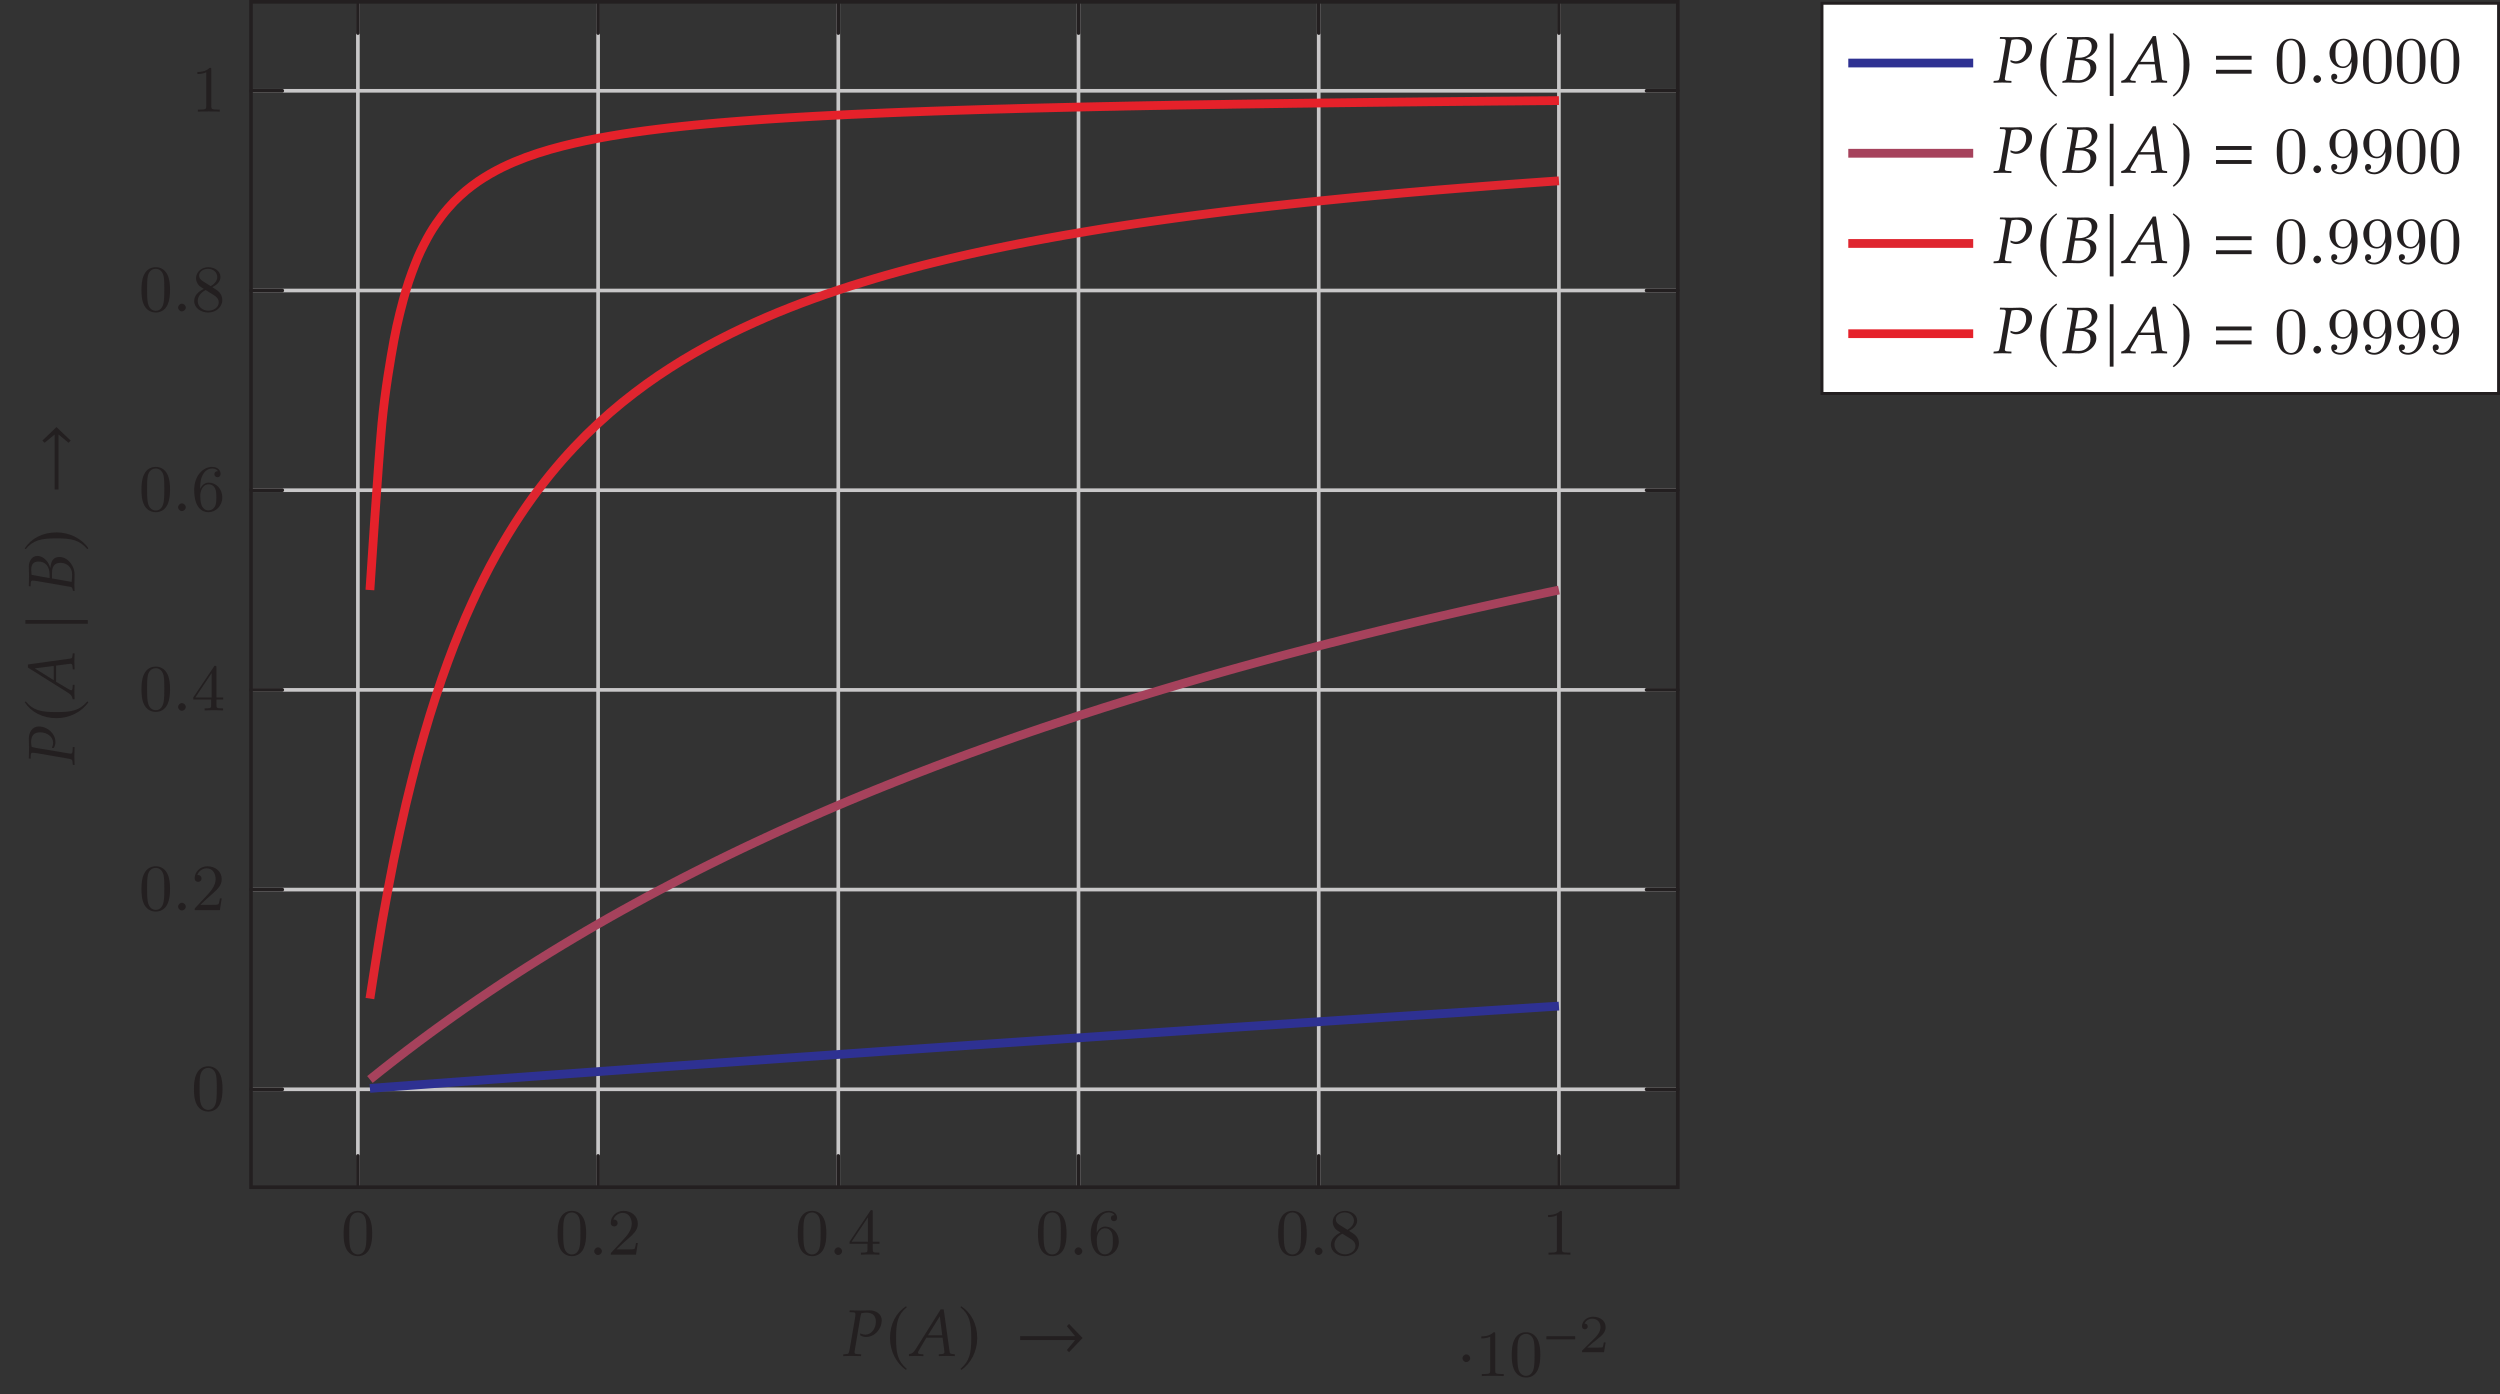 <?xml version="1.0" encoding="UTF-8"?>
<svg xmlns="http://www.w3.org/2000/svg" xmlns:xlink="http://www.w3.org/1999/xlink" width="340.396" height="189.826" viewBox="0 0 340.396 189.826">
<rect x="0" y="0" width="340.396" height="189.826" fill="#333333" stroke="none"/>
<defs>
<g>
<g id="glyph-0-0">
<path d="M 4.25 -2.875 C 4.25 -3.469 4.219 -4.25 3.906 -4.922 C 3.5 -5.766 2.828 -5.969 2.312 -5.969 C 1.766 -5.969 1.078 -5.766 0.688 -4.891 C 0.406 -4.281 0.359 -3.547 0.359 -2.875 C 0.359 -2.281 0.375 -1.422 0.766 -0.703 C 1.188 0.047 1.891 0.203 2.297 0.203 C 2.875 0.203 3.547 -0.047 3.922 -0.875 C 4.188 -1.484 4.25 -2.156 4.25 -2.875 Z M 3.469 -2.984 C 3.469 -2.422 3.469 -1.672 3.375 -1.141 C 3.188 -0.109 2.531 -0.031 2.312 -0.031 C 2.031 -0.031 1.391 -0.156 1.219 -1.172 C 1.125 -1.688 1.125 -2.469 1.125 -2.984 C 1.125 -3.594 1.125 -4.297 1.234 -4.797 C 1.422 -5.594 1.984 -5.75 2.297 -5.75 C 2.641 -5.75 3.203 -5.562 3.375 -4.734 C 3.469 -4.25 3.469 -3.547 3.469 -2.984 Z M 3.469 -2.984 "/>
</g>
<g id="glyph-0-1">
<path d="M 4.141 -1.594 L 3.891 -1.594 C 3.875 -1.469 3.797 -0.938 3.688 -0.797 C 3.625 -0.719 3.016 -0.719 2.828 -0.719 L 1.234 -0.719 L 2.125 -1.562 C 3.594 -2.828 4.141 -3.312 4.141 -4.219 C 4.141 -5.25 3.297 -5.969 2.188 -5.969 C 1.156 -5.969 0.453 -5.156 0.453 -4.344 C 0.453 -3.891 0.844 -3.844 0.922 -3.844 C 1.125 -3.844 1.391 -3.984 1.391 -4.312 C 1.391 -4.578 1.203 -4.781 0.922 -4.781 C 0.875 -4.781 0.859 -4.781 0.812 -4.766 C 1.031 -5.406 1.609 -5.688 2.094 -5.688 C 3 -5.688 3.312 -4.844 3.312 -4.219 C 3.312 -3.312 2.625 -2.562 2.203 -2.094 L 0.562 -0.328 C 0.453 -0.219 0.453 -0.203 0.453 0 L 3.891 0 Z M 4.141 -1.594 "/>
</g>
<g id="glyph-0-2">
<path d="M 4.344 -1.484 L 4.344 -1.766 L 3.422 -1.766 L 3.422 -5.828 C 3.422 -6.016 3.422 -6.078 3.25 -6.078 C 3.141 -6.078 3.141 -6.062 3.062 -5.938 L 0.266 -1.766 L 0.266 -1.484 L 2.703 -1.484 L 2.703 -0.703 C 2.703 -0.375 2.688 -0.281 2.016 -0.281 L 1.812 -0.281 L 1.812 0 C 2.375 -0.031 3 -0.031 3.062 -0.031 C 3.109 -0.031 3.766 -0.031 4.328 0 L 4.328 -0.281 L 4.125 -0.281 C 3.453 -0.281 3.422 -0.375 3.422 -0.703 L 3.422 -1.484 Z M 2.766 -1.766 L 0.547 -1.766 L 2.766 -5.078 Z M 2.766 -1.766 "/>
</g>
<g id="glyph-0-3">
<path d="M 4.219 -1.828 C 4.219 -2.953 3.391 -3.828 2.375 -3.828 C 1.844 -3.828 1.453 -3.5 1.203 -2.969 C 1.203 -3.891 1.297 -4.391 1.547 -4.859 C 1.719 -5.234 2.156 -5.75 2.828 -5.75 C 3 -5.75 3.422 -5.719 3.625 -5.391 C 3.297 -5.391 3.141 -5.219 3.141 -4.984 C 3.141 -4.75 3.312 -4.562 3.562 -4.562 C 3.812 -4.562 3.984 -4.734 3.984 -5 C 3.984 -5.5 3.625 -5.969 2.812 -5.969 C 1.656 -5.969 0.391 -4.828 0.391 -2.828 C 0.391 -0.406 1.484 0.203 2.328 0.203 C 3.312 0.203 4.219 -0.641 4.219 -1.828 Z M 3.406 -1.828 C 3.406 -1.406 3.406 -0.953 3.234 -0.625 C 2.953 -0.109 2.562 -0.047 2.312 -0.047 C 1.797 -0.047 1.5 -0.469 1.406 -0.734 C 1.234 -1.141 1.219 -1.891 1.219 -2.031 C 1.219 -2.625 1.5 -3.594 2.359 -3.594 C 2.5 -3.594 2.938 -3.594 3.234 -3.047 C 3.406 -2.703 3.406 -2.266 3.406 -1.828 Z M 3.406 -1.828 "/>
</g>
<g id="glyph-0-4">
<path d="M 4.219 -1.5 C 4.219 -2.375 3.547 -2.812 3.328 -2.953 C 3.234 -3.016 2.969 -3.188 2.859 -3.25 C 3.312 -3.469 3.969 -3.906 3.969 -4.641 C 3.969 -5.484 3.125 -5.969 2.312 -5.969 C 1.375 -5.969 0.641 -5.297 0.641 -4.469 C 0.641 -4.141 0.766 -3.812 0.984 -3.547 C 1.125 -3.375 1.188 -3.344 1.703 -3.016 C 0.922 -2.641 0.391 -2.094 0.391 -1.359 C 0.391 -0.406 1.328 0.203 2.297 0.203 C 3.344 0.203 4.219 -0.531 4.219 -1.5 Z M 3.531 -4.641 C 3.531 -4.016 3 -3.594 2.641 -3.391 L 1.547 -4.078 C 1.281 -4.25 1.062 -4.484 1.062 -4.812 C 1.062 -5.406 1.688 -5.75 2.281 -5.75 C 2.984 -5.75 3.531 -5.266 3.531 -4.641 Z M 3.734 -1.188 C 3.734 -0.484 3.016 -0.047 2.312 -0.047 C 1.531 -0.047 0.875 -0.609 0.875 -1.359 C 0.875 -2 1.312 -2.531 1.953 -2.859 L 3.078 -2.156 C 3.281 -2.031 3.734 -1.734 3.734 -1.188 Z M 3.734 -1.188 "/>
</g>
<g id="glyph-0-5">
<path d="M 3.875 0 L 3.875 -0.281 L 3.594 -0.281 C 2.75 -0.281 2.719 -0.391 2.719 -0.719 L 2.719 -5.734 C 2.719 -5.953 2.719 -5.969 2.5 -5.969 C 1.938 -5.406 1.109 -5.406 0.828 -5.406 L 0.828 -5.125 C 1 -5.125 1.547 -5.125 2.031 -5.359 L 2.031 -0.719 C 2.031 -0.391 2.016 -0.281 1.172 -0.281 L 0.891 -0.281 L 0.891 0 C 1.203 -0.031 2.016 -0.031 2.375 -0.031 C 2.75 -0.031 3.547 -0.031 3.875 0 Z M 3.875 0 "/>
</g>
<g id="glyph-0-6">
<path d="M 4.219 -2.953 C 4.219 -5.375 3.141 -5.969 2.328 -5.969 C 1.297 -5.969 0.391 -5.141 0.391 -3.969 C 0.391 -2.828 1.203 -1.969 2.219 -1.969 C 2.875 -1.969 3.234 -2.438 3.406 -2.828 L 3.406 -2.625 C 3.406 -0.438 2.406 -0.047 1.891 -0.047 C 1.688 -0.047 1.234 -0.094 1 -0.391 L 1.031 -0.391 C 1.109 -0.375 1.453 -0.438 1.453 -0.797 C 1.453 -1.031 1.297 -1.203 1.047 -1.203 C 0.797 -1.203 0.625 -1.047 0.625 -0.781 C 0.625 -0.188 1.094 0.203 1.906 0.203 C 3.062 0.203 4.219 -0.984 4.219 -2.953 Z M 3.375 -3.781 C 3.375 -3.125 3.078 -2.188 2.25 -2.188 C 2.094 -2.188 1.656 -2.188 1.375 -2.75 C 1.203 -3.078 1.203 -3.531 1.203 -3.953 C 1.203 -4.391 1.203 -4.828 1.391 -5.172 C 1.656 -5.625 2.016 -5.75 2.328 -5.75 C 2.938 -5.75 3.188 -5.125 3.219 -5.047 C 3.344 -4.703 3.375 -4.156 3.375 -3.781 Z M 3.375 -3.781 "/>
</g>
<g id="glyph-1-0">
<path d="M 1.641 -0.469 C 1.641 -0.75 1.391 -1 1.109 -1 C 0.844 -1 0.594 -0.75 0.594 -0.469 C 0.594 -0.203 0.844 0.047 1.109 0.047 C 1.391 0.047 1.641 -0.203 1.641 -0.469 Z M 1.641 -0.469 "/>
</g>
<g id="glyph-1-1">
<path d="M 5.328 -4.859 C 5.328 -5.766 4.469 -6.203 3.688 -6.203 C 3.281 -6.203 2.875 -6.172 2.453 -6.172 C 1.953 -6.172 1.469 -6.188 0.969 -6.203 L 0.938 -5.953 L 1.438 -5.938 C 1.656 -5.922 1.75 -5.859 1.75 -5.688 C 1.75 -5.562 1.719 -5.297 1.672 -5.016 L 1 -1.125 C 0.859 -0.312 0.844 -0.281 0.484 -0.25 L 0.109 -0.219 L 0.078 0.031 C 0.469 0.016 0.875 0 1.266 0 C 1.688 0 2.094 0.016 2.516 0.031 L 2.531 -0.219 L 1.953 -0.25 C 1.719 -0.266 1.625 -0.328 1.625 -0.516 C 1.625 -0.594 1.641 -0.656 1.672 -0.828 L 2.406 -5.203 C 2.406 -5.203 2.438 -5.391 2.484 -5.562 C 2.5 -5.609 2.516 -5.688 2.547 -5.812 C 2.875 -5.859 3.016 -5.891 3.188 -5.891 C 4.094 -5.891 4.531 -5.484 4.531 -4.656 C 4.531 -3.688 3.891 -2.891 3.109 -2.891 C 2.906 -2.891 2.719 -2.938 2.391 -3.062 L 2.406 -2.797 C 2.75 -2.625 2.922 -2.578 3.188 -2.578 C 4.344 -2.578 5.328 -3.625 5.328 -4.859 Z M 5.328 -4.859 "/>
</g>
<g id="glyph-1-2">
<path d="M 6.078 0.031 L 6.078 -0.219 L 5.844 -0.25 C 5.422 -0.297 5.391 -0.312 5.344 -0.719 L 4.562 -6.328 L 4.141 -6.328 L 0.797 -1 C 0.484 -0.5 0.312 -0.359 0.016 -0.281 L -0.172 -0.234 L -0.172 0.031 C 0.156 0.016 0.5 0 0.828 0 C 1.156 0 1.484 0.016 1.797 0.031 L 1.797 -0.219 L 1.328 -0.25 C 1.172 -0.266 1.047 -0.344 1.047 -0.422 C 1.047 -0.5 1.109 -0.609 1.281 -0.922 L 2.203 -2.484 L 4.406 -2.484 L 4.641 -0.688 C 4.656 -0.609 4.656 -0.531 4.656 -0.5 C 4.656 -0.344 4.531 -0.266 4.281 -0.25 L 3.891 -0.219 L 3.891 0.031 C 4.25 0.016 4.609 0 4.984 0 C 5.344 0 5.719 0.016 6.078 0.031 Z M 4.359 -2.812 L 2.422 -2.812 L 4.031 -5.391 Z M 4.359 -2.812 "/>
</g>
<g id="glyph-1-3">
<path d="M 4.875 -2.031 C 4.875 -2.422 4.75 -2.719 4.5 -2.922 C 4.266 -3.109 4 -3.188 3.375 -3.281 C 3.891 -3.453 4.109 -3.562 4.391 -3.812 C 4.797 -4.172 5.016 -4.578 5.016 -5.047 C 5.016 -5.781 4.281 -6.203 3.594 -6.203 C 3.141 -6.203 2.703 -6.172 2.25 -6.172 C 1.797 -6.172 1.344 -6.188 0.891 -6.203 L 0.875 -5.953 L 1.344 -5.938 C 1.562 -5.922 1.656 -5.859 1.656 -5.688 C 1.656 -5.562 1.625 -5.281 1.578 -5.016 L 0.797 -0.5 C 0.766 -0.328 0.656 -0.266 0.281 -0.203 L 0.234 0.031 C 0.5 0.016 0.781 0 1.047 0 C 1.531 0 2.016 0.031 2.5 0.031 C 2.922 0.031 3.344 -0.078 3.766 -0.328 C 4.469 -0.75 4.875 -1.359 4.875 -2.031 Z M 4.078 -1.891 C 4.078 -0.969 3.422 -0.312 2.531 -0.312 C 2.344 -0.312 2.094 -0.312 1.797 -0.344 C 1.734 -0.344 1.625 -0.359 1.484 -0.375 L 1.953 -3.047 L 2.703 -3.047 C 3.625 -3.047 4.078 -2.672 4.078 -1.891 Z M 4.25 -4.875 C 4.25 -3.938 3.578 -3.375 2.469 -3.375 L 2 -3.375 L 2.438 -5.828 C 2.688 -5.828 2.922 -5.875 3.156 -5.875 C 3.891 -5.875 4.25 -5.547 4.25 -4.875 Z M 4.25 -4.875 "/>
</g>
<g id="glyph-2-0">
<path d="M 1.641 -2.438 C 1.641 -2.703 1.391 -2.953 1.109 -2.953 C 0.844 -2.953 0.594 -2.703 0.594 -2.438 C 0.594 -2.156 0.828 -1.906 1.109 -1.906 C 1.406 -1.906 1.641 -2.156 1.641 -2.438 Z M 1.641 -2.438 "/>
</g>
<g id="glyph-2-1">
<path d="M 2.719 -6.766 C 1.359 -5.891 0.531 -4.344 0.531 -2.422 C 0.531 -0.656 1.391 1.016 2.703 1.906 L 2.812 1.766 C 1.562 0.688 1.359 -0.375 1.359 -2.453 C 1.359 -4.547 1.594 -5.625 2.812 -6.625 Z M 2.719 -6.766 "/>
</g>
<g id="glyph-2-2">
<path d="M 0.375 -6.766 L 0.281 -6.625 C 1.5 -5.625 1.75 -4.547 1.75 -2.453 C 1.75 -0.375 1.531 0.688 0.281 1.766 L 0.406 1.906 C 1.719 1.016 2.562 -0.656 2.562 -2.422 C 2.562 -4.344 1.734 -5.891 0.375 -6.766 Z M 0.375 -6.766 "/>
</g>
<g id="glyph-2-3">
<path d="M 9.078 -2.438 L 7.234 -4.359 L 6.938 -4.047 L 8.062 -2.688 L 0.578 -2.688 L 0.578 -2.156 L 8.062 -2.156 L 6.938 -0.797 L 7.234 -0.5 Z M 9.078 -2.438 "/>
</g>
<g id="glyph-2-4">
<path d="M 1.203 1.828 L 1.203 -6.672 L 0.688 -6.672 L 0.688 1.828 Z M 1.203 1.828 "/>
</g>
<g id="glyph-3-0">
<path d="M 4.391 -1.75 L 4.391 -2.172 L 0.469 -2.172 L 0.469 -1.75 Z M 4.391 -1.75 "/>
</g>
<g id="glyph-4-0">
<path d="M 3.672 -1.328 L 3.422 -1.328 C 3.406 -1.156 3.328 -0.734 3.234 -0.656 C 3.172 -0.625 2.609 -0.625 2.516 -0.625 L 1.172 -0.625 C 1.938 -1.297 2.188 -1.5 2.625 -1.844 C 3.172 -2.266 3.672 -2.719 3.672 -3.406 C 3.672 -4.281 2.906 -4.828 1.969 -4.828 C 1.062 -4.828 0.453 -4.188 0.453 -3.531 C 0.453 -3.156 0.766 -3.109 0.844 -3.109 C 1.016 -3.109 1.234 -3.234 1.234 -3.5 C 1.234 -3.625 1.172 -3.891 0.797 -3.891 C 1.031 -4.406 1.516 -4.562 1.859 -4.562 C 2.594 -4.562 2.969 -4 2.969 -3.406 C 2.969 -2.781 2.516 -2.281 2.281 -2.016 L 0.531 -0.281 C 0.453 -0.219 0.453 -0.203 0.453 0 L 3.453 0 Z M 3.672 -1.328 "/>
</g>
<g id="glyph-5-0">
<path d="M -4.859 -5.328 C -5.766 -5.328 -6.203 -4.469 -6.203 -3.688 C -6.203 -3.281 -6.172 -2.875 -6.172 -2.453 C -6.172 -1.953 -6.188 -1.469 -6.203 -0.969 L -5.953 -0.938 L -5.938 -1.438 C -5.922 -1.656 -5.859 -1.75 -5.688 -1.75 C -5.562 -1.75 -5.297 -1.719 -5.016 -1.672 L -1.125 -1 C -0.312 -0.859 -0.281 -0.844 -0.25 -0.484 L -0.219 -0.109 L 0.031 -0.078 C 0.016 -0.469 0 -0.875 0 -1.266 C 0 -1.688 0.016 -2.094 0.031 -2.516 L -0.219 -2.531 L -0.25 -1.953 C -0.266 -1.719 -0.328 -1.625 -0.516 -1.625 C -0.594 -1.625 -0.656 -1.641 -0.828 -1.672 L -5.203 -2.406 C -5.203 -2.406 -5.391 -2.438 -5.562 -2.484 C -5.609 -2.5 -5.688 -2.516 -5.812 -2.547 C -5.859 -2.875 -5.891 -3.016 -5.891 -3.188 C -5.891 -4.094 -5.484 -4.531 -4.656 -4.531 C -3.688 -4.531 -2.891 -3.891 -2.891 -3.109 C -2.891 -2.906 -2.938 -2.719 -3.062 -2.391 L -2.797 -2.406 C -2.625 -2.75 -2.578 -2.922 -2.578 -3.188 C -2.578 -4.344 -3.625 -5.328 -4.859 -5.328 Z M -4.859 -5.328 "/>
</g>
<g id="glyph-5-1">
<path d="M 0.031 -6.078 L -0.219 -6.078 L -0.25 -5.844 C -0.297 -5.422 -0.312 -5.391 -0.719 -5.344 L -6.328 -4.562 L -6.328 -4.141 L -1 -0.797 C -0.5 -0.484 -0.359 -0.312 -0.281 -0.016 L -0.234 0.172 L 0.031 0.172 C 0.016 -0.156 0 -0.5 0 -0.828 C 0 -1.156 0.016 -1.484 0.031 -1.797 L -0.219 -1.797 L -0.25 -1.328 C -0.266 -1.172 -0.344 -1.047 -0.422 -1.047 C -0.5 -1.047 -0.609 -1.109 -0.922 -1.281 L -2.484 -2.203 L -2.484 -4.406 L -0.688 -4.641 C -0.609 -4.656 -0.531 -4.656 -0.5 -4.656 C -0.344 -4.656 -0.266 -4.531 -0.25 -4.281 L -0.219 -3.891 L 0.031 -3.891 C 0.016 -4.25 0 -4.609 0 -4.984 C 0 -5.344 0.016 -5.719 0.031 -6.078 Z M -2.812 -4.359 L -2.812 -2.422 L -5.391 -4.031 Z M -2.812 -4.359 "/>
</g>
<g id="glyph-5-2">
<path d="M -2.031 -4.875 C -2.422 -4.875 -2.719 -4.75 -2.922 -4.5 C -3.109 -4.266 -3.188 -4 -3.281 -3.375 C -3.453 -3.891 -3.562 -4.109 -3.812 -4.391 C -4.172 -4.797 -4.578 -5.016 -5.047 -5.016 C -5.781 -5.016 -6.203 -4.281 -6.203 -3.594 C -6.203 -3.141 -6.172 -2.703 -6.172 -2.25 C -6.172 -1.797 -6.188 -1.344 -6.203 -0.891 L -5.953 -0.875 L -5.938 -1.344 C -5.922 -1.562 -5.859 -1.656 -5.688 -1.656 C -5.562 -1.656 -5.281 -1.625 -5.016 -1.578 L -0.5 -0.797 C -0.328 -0.766 -0.266 -0.656 -0.203 -0.281 L 0.031 -0.234 C 0.016 -0.5 0 -0.781 0 -1.047 C 0 -1.531 0.031 -2.016 0.031 -2.5 C 0.031 -2.922 -0.078 -3.344 -0.328 -3.766 C -0.75 -4.469 -1.359 -4.875 -2.031 -4.875 Z M -1.891 -4.078 C -0.969 -4.078 -0.312 -3.422 -0.312 -2.531 C -0.312 -2.344 -0.312 -2.094 -0.344 -1.797 C -0.344 -1.734 -0.359 -1.625 -0.375 -1.484 L -3.047 -1.953 L -3.047 -2.703 C -3.047 -3.625 -2.672 -4.078 -1.891 -4.078 Z M -4.875 -4.25 C -3.938 -4.25 -3.375 -3.578 -3.375 -2.469 L -3.375 -2 L -5.828 -2.438 C -5.828 -2.688 -5.875 -2.922 -5.875 -3.156 C -5.875 -3.891 -5.547 -4.25 -4.875 -4.25 Z M -4.875 -4.25 "/>
</g>
<g id="glyph-6-0">
<path d="M -6.766 -2.719 C -5.891 -1.359 -4.344 -0.531 -2.422 -0.531 C -0.656 -0.531 1.016 -1.391 1.906 -2.703 L 1.766 -2.812 C 0.688 -1.562 -0.375 -1.359 -2.453 -1.359 C -4.547 -1.359 -5.625 -1.594 -6.625 -2.812 Z M -6.766 -2.719 "/>
</g>
<g id="glyph-6-1">
<path d="M 1.828 -1.203 L -6.672 -1.203 L -6.672 -0.688 L 1.828 -0.688 Z M 1.828 -1.203 "/>
</g>
<g id="glyph-6-2">
<path d="M -6.766 -0.375 L -6.625 -0.281 C -5.625 -1.5 -4.547 -1.75 -2.453 -1.75 C -0.375 -1.75 0.688 -1.531 1.766 -0.281 L 1.906 -0.406 C 1.016 -1.719 -0.656 -2.562 -2.422 -2.562 C -4.344 -2.562 -5.891 -1.734 -6.766 -0.375 Z M -6.766 -0.375 "/>
</g>
<g id="glyph-6-3">
<path d="M -2.438 -9.078 L -4.359 -7.234 L -4.047 -6.938 L -2.688 -8.062 L -2.688 -0.578 L -2.156 -0.578 L -2.156 -8.062 L -0.797 -6.938 L -0.5 -7.234 Z M -2.438 -9.078 "/>
</g>
<g id="glyph-7-0">
<path d="M 0.578 -3.109 L 5.422 -3.109 L 5.422 -3.641 L 0.578 -3.641 Z M 0.578 -1.203 L 5.422 -1.203 L 5.422 -1.734 L 0.578 -1.734 Z M 0.578 -1.203 "/>
</g>
</g>
<clipPath id="clip-0">
<path clip-rule="nonzero" d="M 34.176 120 L 228.449 120 L 228.449 161.645 L 34.176 161.645 Z M 34.176 120 "/>
</clipPath>
<clipPath id="clip-1">
<path clip-rule="nonzero" d="M 34.176 63 L 228.449 63 L 228.449 161.645 L 34.176 161.645 Z M 34.176 63 "/>
</clipPath>
<clipPath id="clip-2">
<path clip-rule="nonzero" d="M 34.176 7 L 228.449 7 L 228.449 153 L 34.176 153 Z M 34.176 7 "/>
</clipPath>
<clipPath id="clip-3">
<path clip-rule="nonzero" d="M 34.176 0.246 L 228.449 0.246 L 228.449 98 L 34.176 98 Z M 34.176 0.246 "/>
</clipPath>
<clipPath id="clip-4">
<path clip-rule="nonzero" d="M 248 0 L 340.395 0 L 340.395 54 L 248 54 Z M 248 0 "/>
</clipPath>
<clipPath id="clip-5">
<path clip-rule="nonzero" d="M 247 0 L 340.395 0 L 340.395 54 L 247 54 Z M 247 0 "/>
</clipPath>
</defs>
<path fill="none" stroke-width="0.498" stroke-linecap="butt" stroke-linejoin="miter" stroke="rgb(78.432%, 78.04%, 78.137%)" stroke-opacity="1" stroke-miterlimit="10" d="M 14.554 -0.001 L 14.554 161.398 M 47.261 -0.001 L 47.261 161.398 M 79.965 -0.001 L 79.965 161.398 M 112.672 -0.001 L 112.672 161.398 M 145.379 -0.001 L 145.379 161.398 M 178.082 -0.001 L 178.082 161.398 " transform="matrix(1, 0, 0, -1, 34.176, 161.644)"/>
<path fill="none" stroke-width="0.498" stroke-linecap="butt" stroke-linejoin="miter" stroke="rgb(78.432%, 78.04%, 78.137%)" stroke-opacity="1" stroke-miterlimit="10" d="M -0 13.328 L 194.273 13.328 M -0 40.519 L 194.273 40.519 M -0 67.71 L 194.273 67.71 M -0 94.898 L 194.273 94.898 M -0 122.089 L 194.273 122.089 M -0 149.281 L 194.273 149.281 " transform="matrix(1, 0, 0, -1, 34.176, 161.644)"/>
<path fill="none" stroke-width="0.498" stroke-linecap="round" stroke-linejoin="miter" stroke="rgb(13.73%, 12.16%, 12.549%)" stroke-opacity="1" stroke-miterlimit="10" d="M 14.554 -0.001 L 14.554 4.253 M 47.261 -0.001 L 47.261 4.253 M 79.965 -0.001 L 79.965 4.253 M 112.672 -0.001 L 112.672 4.253 M 145.379 -0.001 L 145.379 4.253 M 178.082 -0.001 L 178.082 4.253 M 14.554 161.398 L 14.554 157.144 M 47.261 161.398 L 47.261 157.144 M 79.965 161.398 L 79.965 157.144 M 112.672 161.398 L 112.672 157.144 M 145.379 161.398 L 145.379 157.144 M 178.082 161.398 L 178.082 157.144 " transform="matrix(1, 0, 0, -1, 34.176, 161.644)"/>
<path fill="none" stroke-width="0.498" stroke-linecap="round" stroke-linejoin="miter" stroke="rgb(13.73%, 12.16%, 12.549%)" stroke-opacity="1" stroke-miterlimit="10" d="M -0 13.328 L 4.254 13.328 M -0 40.519 L 4.254 40.519 M -0 67.71 L 4.254 67.71 M -0 94.898 L 4.254 94.898 M -0 122.089 L 4.254 122.089 M -0 149.281 L 4.254 149.281 M 194.273 13.328 L 190.019 13.328 M 194.273 40.519 L 190.019 40.519 M 194.273 67.71 L 190.019 67.71 M 194.273 94.898 L 190.019 94.898 M 194.273 122.089 L 190.019 122.089 M 194.273 149.281 L 190.019 149.281 " transform="matrix(1, 0, 0, -1, 34.176, 161.644)"/>
<path fill="none" stroke-width="0.498" stroke-linecap="butt" stroke-linejoin="miter" stroke="rgb(13.73%, 12.16%, 12.549%)" stroke-opacity="1" stroke-miterlimit="10" d="M -0 -0.001 L -0 161.398 L 194.273 161.398 L 194.273 -0.001 Z M -0 -0.001 " transform="matrix(1, 0, 0, -1, 34.176, 161.644)"/>
<g fill="rgb(13.73%, 12.16%, 12.549%)" fill-opacity="1">
<use xlink:href="#glyph-0-0" x="46.427" y="170.837"/>
</g>
<g fill="rgb(13.73%, 12.16%, 12.549%)" fill-opacity="1">
<use xlink:href="#glyph-0-0" x="75.56" y="170.837"/>
</g>
<g fill="rgb(13.73%, 12.16%, 12.549%)" fill-opacity="1">
<use xlink:href="#glyph-1-0" x="80.311" y="170.837"/>
</g>
<g fill="rgb(13.73%, 12.16%, 12.549%)" fill-opacity="1">
<use xlink:href="#glyph-0-1" x="82.705" y="170.837"/>
</g>
<g fill="rgb(13.73%, 12.16%, 12.549%)" fill-opacity="1">
<use xlink:href="#glyph-0-0" x="108.265" y="170.837"/>
</g>
<g fill="rgb(13.73%, 12.16%, 12.549%)" fill-opacity="1">
<use xlink:href="#glyph-1-0" x="113.016" y="170.837"/>
</g>
<g fill="rgb(13.73%, 12.16%, 12.549%)" fill-opacity="1">
<use xlink:href="#glyph-0-2" x="115.41" y="170.837"/>
</g>
<g fill="rgb(13.73%, 12.16%, 12.549%)" fill-opacity="1">
<use xlink:href="#glyph-0-0" x="140.97" y="170.837"/>
</g>
<g fill="rgb(13.73%, 12.16%, 12.549%)" fill-opacity="1">
<use xlink:href="#glyph-1-0" x="145.721" y="170.837"/>
</g>
<g fill="rgb(13.73%, 12.16%, 12.549%)" fill-opacity="1">
<use xlink:href="#glyph-0-3" x="148.115" y="170.837"/>
</g>
<g fill="rgb(13.73%, 12.16%, 12.549%)" fill-opacity="1">
<use xlink:href="#glyph-0-0" x="173.675" y="170.837"/>
</g>
<g fill="rgb(13.73%, 12.16%, 12.549%)" fill-opacity="1">
<use xlink:href="#glyph-1-0" x="178.426" y="170.837"/>
</g>
<g fill="rgb(13.73%, 12.16%, 12.549%)" fill-opacity="1">
<use xlink:href="#glyph-0-4" x="180.82" y="170.837"/>
</g>
<g fill="rgb(13.73%, 12.16%, 12.549%)" fill-opacity="1">
<use xlink:href="#glyph-0-5" x="209.953" y="170.837"/>
</g>
<g fill="rgb(13.73%, 12.16%, 12.549%)" fill-opacity="1">
<use xlink:href="#glyph-0-0" x="26.049" y="151.153"/>
</g>
<g fill="rgb(13.73%, 12.16%, 12.549%)" fill-opacity="1">
<use xlink:href="#glyph-0-0" x="18.903" y="123.92"/>
</g>
<g fill="rgb(13.73%, 12.16%, 12.549%)" fill-opacity="1">
<use xlink:href="#glyph-1-0" x="23.655" y="123.92"/>
</g>
<g fill="rgb(13.73%, 12.16%, 12.549%)" fill-opacity="1">
<use xlink:href="#glyph-0-1" x="26.049" y="123.92"/>
</g>
<g fill="rgb(13.73%, 12.16%, 12.549%)" fill-opacity="1">
<use xlink:href="#glyph-0-0" x="18.903" y="96.731"/>
</g>
<g fill="rgb(13.73%, 12.16%, 12.549%)" fill-opacity="1">
<use xlink:href="#glyph-1-0" x="23.655" y="96.731"/>
</g>
<g fill="rgb(13.73%, 12.16%, 12.549%)" fill-opacity="1">
<use xlink:href="#glyph-0-2" x="26.049" y="96.731"/>
</g>
<g fill="rgb(13.73%, 12.16%, 12.549%)" fill-opacity="1">
<use xlink:href="#glyph-0-0" x="18.903" y="69.541"/>
</g>
<g fill="rgb(13.73%, 12.16%, 12.549%)" fill-opacity="1">
<use xlink:href="#glyph-1-0" x="23.655" y="69.541"/>
</g>
<g fill="rgb(13.73%, 12.16%, 12.549%)" fill-opacity="1">
<use xlink:href="#glyph-0-3" x="26.049" y="69.541"/>
</g>
<g fill="rgb(13.73%, 12.16%, 12.549%)" fill-opacity="1">
<use xlink:href="#glyph-0-0" x="18.903" y="42.351"/>
</g>
<g fill="rgb(13.73%, 12.16%, 12.549%)" fill-opacity="1">
<use xlink:href="#glyph-1-0" x="23.655" y="42.351"/>
</g>
<g fill="rgb(13.73%, 12.16%, 12.549%)" fill-opacity="1">
<use xlink:href="#glyph-0-4" x="26.049" y="42.351"/>
</g>
<g fill="rgb(13.73%, 12.16%, 12.549%)" fill-opacity="1">
<use xlink:href="#glyph-0-5" x="26.049" y="15.203"/>
</g>
<g fill="rgb(13.73%, 12.16%, 12.549%)" fill-opacity="1">
<use xlink:href="#glyph-2-0" x="198.537" y="187.365"/>
</g>
<g fill="rgb(13.73%, 12.16%, 12.549%)" fill-opacity="1">
<use xlink:href="#glyph-0-5" x="200.869" y="187.365"/>
<use xlink:href="#glyph-0-0" x="205.477" y="187.365"/>
</g>
<g fill="rgb(13.73%, 12.16%, 12.549%)" fill-opacity="1">
<use xlink:href="#glyph-3-0" x="210.084" y="184.11"/>
</g>
<g fill="rgb(13.73%, 12.16%, 12.549%)" fill-opacity="1">
<use xlink:href="#glyph-4-0" x="214.95" y="184.11"/>
</g>
<g clip-path="url(#clip-0)">
<path fill="none" stroke-width="1.196" stroke-linecap="butt" stroke-linejoin="miter" stroke="rgb(18.039%, 19.22%, 57.249%)" stroke-opacity="1" stroke-miterlimit="10" d="M 16.191 13.449 C 16.191 13.449 17.371 13.539 17.824 13.574 C 18.281 13.605 19.008 13.66 19.461 13.695 C 19.914 13.73 20.64 13.781 21.097 13.816 C 21.551 13.851 22.277 13.906 22.73 13.937 C 23.183 13.972 23.914 14.027 24.367 14.058 C 24.82 14.093 25.547 14.148 26.004 14.179 C 26.457 14.214 27.183 14.269 27.637 14.3 C 28.09 14.335 28.82 14.386 29.273 14.421 C 29.726 14.457 30.453 14.507 30.906 14.542 C 31.363 14.574 32.09 14.628 32.543 14.664 C 32.996 14.695 33.726 14.749 34.179 14.781 C 34.633 14.816 35.359 14.871 35.812 14.902 C 36.269 14.937 36.996 14.988 37.449 15.023 C 37.902 15.054 38.629 15.109 39.086 15.14 C 39.539 15.175 40.265 15.23 40.719 15.261 C 41.172 15.292 41.902 15.347 42.355 15.382 C 42.808 15.414 43.535 15.468 43.992 15.499 C 44.445 15.531 45.172 15.585 45.625 15.617 C 46.078 15.652 46.808 15.703 47.261 15.738 C 47.715 15.769 48.441 15.824 48.894 15.855 C 49.351 15.886 50.078 15.941 50.531 15.972 C 50.984 16.007 51.715 16.058 52.168 16.093 C 52.621 16.124 53.347 16.175 53.801 16.21 C 54.254 16.242 54.984 16.296 55.437 16.328 C 55.89 16.359 56.617 16.414 57.074 16.445 C 57.527 16.476 58.254 16.531 58.707 16.562 C 59.16 16.593 59.89 16.648 60.344 16.679 C 60.797 16.71 61.523 16.765 61.976 16.796 C 62.433 16.828 63.16 16.882 63.613 16.914 C 64.066 16.945 64.797 16.996 65.25 17.031 C 65.703 17.062 66.429 17.113 66.883 17.144 C 67.34 17.179 68.066 17.23 68.519 17.261 C 68.972 17.292 69.703 17.347 70.156 17.378 C 70.609 17.41 71.336 17.46 71.789 17.496 C 72.242 17.527 72.972 17.578 73.426 17.609 C 73.879 17.64 74.605 17.695 75.062 17.726 C 75.515 17.757 76.242 17.808 76.695 17.839 C 77.148 17.871 77.879 17.925 78.332 17.956 C 78.785 17.988 79.511 18.039 79.965 18.07 C 80.422 18.101 81.148 18.152 81.601 18.187 C 82.054 18.218 82.785 18.269 83.238 18.3 C 83.691 18.331 84.418 18.382 84.871 18.414 C 85.328 18.445 86.054 18.496 86.508 18.531 C 86.961 18.562 87.687 18.613 88.144 18.644 C 88.597 18.675 89.324 18.726 89.777 18.757 C 90.23 18.789 90.961 18.839 91.414 18.871 C 91.867 18.902 92.594 18.953 93.051 18.984 C 93.504 19.015 94.23 19.066 94.683 19.097 C 95.136 19.128 95.867 19.179 96.32 19.21 C 96.773 19.242 97.5 19.292 97.953 19.324 C 98.41 19.355 99.136 19.406 99.59 19.437 C 100.043 19.468 100.773 19.519 101.226 19.55 C 101.679 19.581 102.406 19.632 102.859 19.664 C 103.316 19.695 104.043 19.742 104.496 19.773 C 104.949 19.804 105.676 19.855 106.133 19.886 C 106.586 19.917 107.312 19.968 107.765 19.999 C 108.219 20.031 108.949 20.078 109.402 20.109 C 109.855 20.14 110.582 20.191 111.039 20.222 C 111.492 20.253 112.219 20.304 112.672 20.331 C 113.125 20.363 113.855 20.414 114.308 20.445 C 114.761 20.476 115.488 20.527 115.941 20.554 C 116.398 20.585 117.125 20.636 117.578 20.667 C 118.031 20.699 118.761 20.746 119.215 20.777 C 119.668 20.808 120.394 20.859 120.847 20.89 C 121.301 20.917 122.031 20.968 122.484 20.999 C 122.937 21.031 123.664 21.078 124.121 21.109 C 124.574 21.14 125.301 21.187 125.754 21.218 C 126.207 21.249 126.937 21.3 127.39 21.328 C 127.844 21.359 128.57 21.41 129.023 21.441 C 129.48 21.468 130.207 21.519 130.66 21.55 C 131.113 21.578 131.844 21.628 132.297 21.66 C 132.75 21.687 133.476 21.738 133.929 21.769 C 134.387 21.796 135.113 21.847 135.566 21.878 C 136.019 21.906 136.746 21.956 137.203 21.984 C 137.656 22.015 138.383 22.066 138.836 22.093 C 139.289 22.124 140.019 22.171 140.472 22.203 C 140.926 22.234 141.652 22.281 142.109 22.312 C 142.562 22.343 143.289 22.39 143.742 22.421 C 144.195 22.449 144.926 22.499 145.379 22.527 C 145.832 22.558 146.558 22.605 147.012 22.636 C 147.469 22.667 148.195 22.714 148.648 22.746 C 149.101 22.773 149.832 22.82 150.285 22.851 C 150.738 22.882 151.465 22.929 151.918 22.96 C 152.375 22.988 153.101 23.035 153.554 23.066 C 154.008 23.097 154.734 23.144 155.191 23.175 C 155.644 23.203 156.371 23.249 156.824 23.281 C 157.277 23.312 158.008 23.359 158.461 23.386 C 158.914 23.417 159.64 23.464 160.097 23.496 C 160.551 23.523 161.277 23.57 161.73 23.601 C 162.183 23.628 162.914 23.679 163.367 23.706 C 163.82 23.738 164.547 23.785 165 23.812 C 165.457 23.843 166.183 23.89 166.637 23.917 C 167.09 23.949 167.82 23.996 168.273 24.027 C 168.726 24.054 169.453 24.101 169.906 24.132 C 170.363 24.16 171.09 24.206 171.543 24.238 C 171.996 24.265 172.722 24.312 173.179 24.343 C 173.633 24.371 174.359 24.417 174.812 24.449 C 175.265 24.476 175.996 24.523 176.449 24.554 C 176.902 24.581 178.086 24.656 178.086 24.656 " transform="matrix(1, 0, 0, -1, 34.176, 161.644)"/>
</g>
<g clip-path="url(#clip-1)">
<path fill="none" stroke-width="1.196" stroke-linecap="butt" stroke-linejoin="miter" stroke="rgb(64.919%, 25.79%, 36.232%)" stroke-opacity="1" stroke-miterlimit="10" d="M 16.191 14.66 C 16.191 14.66 17.371 15.609 17.824 15.968 C 18.281 16.328 19.008 16.898 19.461 17.249 C 19.914 17.605 20.64 18.164 21.097 18.507 C 21.551 18.855 22.277 19.406 22.73 19.742 C 23.183 20.081 23.914 20.621 24.367 20.956 C 24.82 21.289 25.547 21.816 26.004 22.144 C 26.457 22.472 27.183 22.992 27.637 23.312 C 28.09 23.632 28.82 24.144 29.273 24.46 C 29.726 24.777 30.453 25.277 30.906 25.585 C 31.363 25.894 32.09 26.39 32.543 26.691 C 32.996 26.996 33.726 27.48 34.179 27.781 C 34.633 28.078 35.359 28.554 35.812 28.847 C 36.269 29.14 36.996 29.609 37.449 29.898 C 37.902 30.187 38.629 30.644 39.086 30.929 C 39.539 31.214 40.265 31.664 40.719 31.945 C 41.172 32.222 41.902 32.667 42.355 32.941 C 42.808 33.214 43.535 33.652 43.992 33.921 C 44.445 34.191 45.172 34.621 45.625 34.886 C 46.078 35.152 46.808 35.574 47.261 35.835 C 47.715 36.097 48.441 36.511 48.894 36.769 C 49.351 37.027 50.078 37.433 50.531 37.687 C 50.984 37.941 51.715 38.343 52.168 38.589 C 52.621 38.839 53.347 39.234 53.801 39.48 C 54.254 39.726 54.984 40.113 55.437 40.355 C 55.89 40.597 56.617 40.98 57.074 41.218 C 57.527 41.453 58.254 41.831 58.707 42.066 C 59.16 42.296 59.89 42.671 60.344 42.898 C 60.797 43.128 61.523 43.496 61.976 43.722 C 62.433 43.949 63.16 44.308 63.613 44.531 C 64.066 44.753 64.797 45.109 65.25 45.331 C 65.703 45.55 66.429 45.898 66.883 46.117 C 67.34 46.331 68.066 46.675 68.519 46.89 C 68.972 47.105 69.703 47.441 70.156 47.652 C 70.609 47.863 71.336 48.199 71.789 48.406 C 72.242 48.613 72.972 48.941 73.426 49.144 C 73.879 49.351 74.605 49.675 75.062 49.874 C 75.515 50.078 76.242 50.398 76.695 50.593 C 77.148 50.792 77.879 51.109 78.332 51.304 C 78.785 51.499 79.511 51.812 79.965 52.003 C 80.422 52.199 81.148 52.503 81.601 52.695 C 82.054 52.882 82.785 53.187 83.238 53.374 C 83.691 53.562 84.418 53.859 84.871 54.046 C 85.328 54.23 86.054 54.523 86.508 54.706 C 86.961 54.89 87.687 55.179 88.144 55.359 C 88.597 55.539 89.324 55.824 89.777 56.003 C 90.23 56.179 90.961 56.464 91.414 56.636 C 91.867 56.812 92.594 57.093 93.051 57.265 C 93.504 57.437 94.23 57.714 94.683 57.882 C 95.136 58.054 95.867 58.324 96.32 58.492 C 96.773 58.664 97.5 58.929 97.953 59.097 C 98.41 59.261 99.136 59.527 99.59 59.691 C 100.043 59.855 100.773 60.117 101.226 60.277 C 101.679 60.437 102.406 60.695 102.859 60.855 C 103.316 61.015 104.043 61.269 104.496 61.429 C 104.949 61.585 105.676 61.835 106.133 61.992 C 106.586 62.148 107.312 62.398 107.765 62.55 C 108.219 62.703 108.949 62.949 109.402 63.101 C 109.855 63.253 110.582 63.496 111.039 63.644 C 111.492 63.796 112.219 64.035 112.672 64.183 C 113.125 64.332 113.855 64.566 114.308 64.71 C 114.761 64.859 115.488 65.093 115.941 65.238 C 116.398 65.382 117.125 65.613 117.578 65.753 C 118.031 65.898 118.761 66.124 119.215 66.265 C 119.668 66.406 120.394 66.632 120.847 66.769 C 121.301 66.91 122.031 67.132 122.484 67.269 C 122.937 67.406 123.664 67.628 124.121 67.765 C 124.574 67.898 125.301 68.117 125.754 68.249 C 126.207 68.386 126.937 68.601 127.39 68.734 C 127.844 68.867 128.57 69.078 129.023 69.21 C 129.48 69.339 130.207 69.55 130.66 69.679 C 131.113 69.808 131.844 70.015 132.297 70.144 C 132.75 70.273 133.476 70.48 133.929 70.605 C 134.387 70.73 135.113 70.933 135.566 71.058 C 136.019 71.187 136.746 71.386 137.203 71.511 C 137.656 71.632 138.383 71.832 138.836 71.953 C 139.289 72.078 140.019 72.273 140.472 72.394 C 140.926 72.515 141.652 72.707 142.109 72.828 C 142.562 72.949 143.289 73.14 143.742 73.257 C 144.195 73.378 144.926 73.566 145.379 73.683 C 145.832 73.8 146.558 73.988 147.012 74.105 C 147.469 74.222 148.195 74.406 148.648 74.519 C 149.101 74.636 149.832 74.82 150.285 74.933 C 150.738 75.046 151.465 75.226 151.918 75.339 C 152.375 75.453 153.101 75.632 153.554 75.742 C 154.008 75.851 154.734 76.031 155.191 76.14 C 155.644 76.249 156.371 76.425 156.824 76.535 C 157.277 76.644 158.008 76.816 158.461 76.925 C 158.914 77.031 159.64 77.203 160.097 77.312 C 160.551 77.417 161.277 77.585 161.73 77.691 C 162.183 77.796 162.914 77.964 163.367 78.07 C 163.82 78.175 164.547 78.339 165 78.445 C 165.457 78.546 166.183 78.714 166.637 78.816 C 167.09 78.917 167.82 79.082 168.273 79.183 C 168.726 79.281 169.453 79.445 169.906 79.542 C 170.363 79.644 171.09 79.804 171.543 79.902 C 171.996 80.003 172.722 80.16 173.179 80.257 C 173.633 80.355 174.359 80.515 174.812 80.609 C 175.265 80.707 175.996 80.863 176.449 80.96 C 176.902 81.054 178.086 81.304 178.086 81.304 " transform="matrix(1, 0, 0, -1, 34.176, 161.644)"/>
</g>
<g clip-path="url(#clip-2)">
<path fill="none" stroke-width="1.196" stroke-linecap="butt" stroke-linejoin="miter" stroke="rgb(87.186%, 14.822%, 18.541%)" stroke-opacity="1" stroke-miterlimit="10" d="M 16.191 25.679 C 16.191 25.679 17.371 33.335 17.824 35.972 C 18.281 38.609 19.008 42.441 19.461 44.683 C 19.914 46.929 20.64 50.218 21.097 52.156 C 21.551 54.089 22.277 56.945 22.73 58.632 C 23.183 60.316 23.914 62.816 24.367 64.296 C 24.82 65.777 25.547 67.988 26.004 69.3 C 26.457 70.609 27.183 72.578 27.637 73.746 C 28.09 74.914 28.82 76.675 29.273 77.722 C 29.726 78.773 30.453 80.359 30.906 81.304 C 31.363 82.249 32.09 83.687 32.543 84.546 C 32.996 85.402 33.726 86.71 34.179 87.492 C 34.633 88.273 35.359 89.464 35.812 90.179 C 36.269 90.898 36.996 91.992 37.449 92.648 C 37.902 93.304 38.629 94.312 39.086 94.917 C 39.539 95.523 40.265 96.449 40.719 97.011 C 41.172 97.57 41.902 98.429 42.355 98.949 C 42.808 99.468 43.535 100.269 43.992 100.749 C 44.445 101.234 45.172 101.98 45.625 102.429 C 46.078 102.878 46.808 103.574 47.261 103.992 C 47.715 104.414 48.441 105.062 48.894 105.457 C 49.351 105.851 50.078 106.46 50.531 106.832 C 50.984 107.199 51.715 107.773 52.168 108.121 C 52.621 108.468 53.347 109.007 53.801 109.335 C 54.254 109.66 54.984 110.171 55.437 110.48 C 55.89 110.789 56.617 111.269 57.074 111.558 C 57.527 111.851 58.254 112.304 58.707 112.582 C 59.16 112.859 59.89 113.289 60.344 113.55 C 60.797 113.812 61.523 114.222 61.976 114.468 C 62.433 114.718 63.16 115.105 63.613 115.343 C 64.066 115.582 64.797 115.949 65.25 116.175 C 65.703 116.398 66.429 116.749 66.883 116.964 C 67.34 117.179 68.066 117.515 68.519 117.718 C 68.972 117.925 69.703 118.246 70.156 118.441 C 70.609 118.636 71.336 118.941 71.789 119.128 C 72.242 119.316 72.972 119.605 73.426 119.785 C 73.879 119.964 74.605 120.246 75.062 120.417 C 75.515 120.585 76.242 120.855 76.695 121.019 C 77.148 121.183 77.879 121.441 78.332 121.597 C 78.785 121.757 79.511 122.003 79.965 122.156 C 80.422 122.308 81.148 122.542 81.601 122.691 C 82.054 122.835 82.785 123.062 83.238 123.203 C 83.691 123.343 84.418 123.562 84.871 123.699 C 85.328 123.832 86.054 124.042 86.508 124.175 C 86.961 124.304 87.687 124.507 88.144 124.632 C 88.597 124.757 89.324 124.953 89.777 125.074 C 90.23 125.195 90.961 125.386 91.414 125.503 C 91.867 125.617 92.594 125.8 93.051 125.914 C 93.504 126.027 94.23 126.203 94.683 126.312 C 95.136 126.421 95.867 126.593 96.32 126.699 C 96.773 126.8 97.5 126.968 97.953 127.07 C 98.41 127.171 99.136 127.332 99.59 127.429 C 100.043 127.527 100.773 127.683 101.226 127.777 C 101.679 127.874 102.406 128.023 102.859 128.117 C 103.316 128.21 104.043 128.355 104.496 128.445 C 104.949 128.535 105.676 128.675 106.133 128.761 C 106.586 128.847 107.312 128.988 107.765 129.07 C 108.219 129.156 108.949 129.289 109.402 129.371 C 109.855 129.453 110.582 129.582 111.039 129.66 C 111.492 129.738 112.219 129.863 112.672 129.941 C 113.125 130.019 113.855 130.14 114.308 130.214 C 114.761 130.292 115.488 130.41 115.941 130.484 C 116.398 130.554 117.125 130.671 117.578 130.742 C 118.031 130.812 118.761 130.925 119.215 130.996 C 119.668 131.062 120.394 131.171 120.847 131.242 C 121.301 131.308 122.031 131.414 122.484 131.48 C 122.937 131.542 123.664 131.648 124.121 131.71 C 124.574 131.777 125.301 131.878 125.754 131.937 C 126.207 131.999 126.937 132.101 127.39 132.16 C 127.844 132.222 128.57 132.316 129.023 132.374 C 129.48 132.433 130.207 132.527 130.66 132.585 C 131.113 132.644 131.844 132.734 132.297 132.792 C 132.75 132.847 133.476 132.937 133.929 132.992 C 134.387 133.046 135.113 133.132 135.566 133.187 C 136.019 133.242 136.746 133.324 137.203 133.378 C 137.656 133.429 138.383 133.511 138.836 133.566 C 139.289 133.617 140.019 133.695 140.472 133.746 C 140.926 133.796 141.652 133.874 142.109 133.925 C 142.562 133.972 143.289 134.05 143.742 134.097 C 144.195 134.148 144.926 134.222 145.379 134.269 C 145.832 134.316 146.558 134.39 147.012 134.433 C 147.469 134.48 148.195 134.554 148.648 134.597 C 149.101 134.644 149.832 134.714 150.285 134.757 C 150.738 134.8 151.465 134.871 151.918 134.914 C 152.375 134.957 153.101 135.023 153.554 135.066 C 154.008 135.109 154.734 135.175 155.191 135.214 C 155.644 135.257 156.371 135.32 156.824 135.363 C 157.277 135.402 158.008 135.464 158.461 135.503 C 158.914 135.542 159.64 135.605 160.097 135.644 C 160.551 135.683 161.277 135.746 161.73 135.785 C 162.183 135.82 162.914 135.882 163.367 135.917 C 163.82 135.957 164.547 136.015 165 136.05 C 165.457 136.085 166.183 136.144 166.637 136.179 C 167.09 136.214 167.82 136.273 168.273 136.308 C 168.726 136.343 169.453 136.398 169.906 136.433 C 170.363 136.468 171.09 136.519 171.543 136.554 C 171.996 136.589 172.722 136.64 173.179 136.675 C 173.633 136.707 174.359 136.761 174.812 136.792 C 175.265 136.824 175.996 136.878 176.449 136.91 C 176.902 136.941 178.086 137.023 178.086 137.023 " transform="matrix(1, 0, 0, -1, 34.176, 161.644)"/>
</g>
<g clip-path="url(#clip-3)">
<path fill="none" stroke-width="1.196" stroke-linecap="butt" stroke-linejoin="miter" stroke="rgb(89.731%, 13.164%, 16.533%)" stroke-opacity="1" stroke-miterlimit="10" d="M 16.191 81.308 C 16.191 81.308 17.371 99.253 17.824 103.968 C 18.281 108.687 19.008 112.785 19.461 115.3 C 19.914 117.816 20.64 120.527 21.097 122.097 C 21.551 123.671 22.277 125.554 22.73 126.632 C 23.183 127.71 23.914 129.082 24.367 129.867 C 24.82 130.656 25.547 131.699 26.004 132.296 C 26.457 132.894 27.183 133.714 27.637 134.187 C 28.09 134.656 28.82 135.316 29.273 135.695 C 29.726 136.078 30.453 136.617 30.906 136.933 C 31.363 137.246 32.09 137.699 32.543 137.96 C 32.996 138.226 33.726 138.609 34.179 138.835 C 34.633 139.058 35.359 139.386 35.812 139.582 C 36.269 139.773 36.996 140.062 37.449 140.23 C 37.902 140.398 38.629 140.648 39.086 140.796 C 39.539 140.945 40.265 141.164 40.719 141.296 C 41.172 141.425 41.902 141.624 42.355 141.738 C 42.808 141.855 43.535 142.031 43.992 142.136 C 44.445 142.242 45.172 142.402 45.625 142.496 C 46.078 142.589 46.808 142.734 47.261 142.82 C 47.715 142.906 48.441 143.035 48.894 143.113 C 49.351 143.191 50.078 143.312 50.531 143.382 C 50.984 143.453 51.715 143.562 52.168 143.628 C 52.621 143.695 53.347 143.792 53.801 143.855 C 54.254 143.914 54.984 144.007 55.437 144.062 C 55.89 144.121 56.617 144.207 57.074 144.257 C 57.527 144.308 58.254 144.39 58.707 144.437 C 59.16 144.484 59.89 144.558 60.344 144.605 C 60.797 144.648 61.523 144.718 61.976 144.761 C 62.433 144.804 63.16 144.867 63.613 144.906 C 64.066 144.945 64.797 145.007 65.25 145.042 C 65.703 145.082 66.429 145.14 66.883 145.171 C 67.34 145.207 68.066 145.261 68.519 145.292 C 68.972 145.328 69.703 145.378 70.156 145.41 C 70.609 145.441 71.336 145.488 71.789 145.515 C 72.242 145.546 72.972 145.589 73.426 145.617 C 73.879 145.648 74.605 145.691 75.062 145.714 C 75.515 145.742 76.242 145.781 76.695 145.808 C 77.148 145.832 77.879 145.871 78.332 145.894 C 78.785 145.917 79.511 145.957 79.965 145.976 C 80.422 145.999 81.148 146.035 81.601 146.058 C 82.054 146.078 82.785 146.113 83.238 146.132 C 83.691 146.152 84.418 146.183 84.871 146.203 C 85.328 146.222 86.054 146.253 86.508 146.273 C 86.961 146.292 87.687 146.32 88.144 146.339 C 88.597 146.355 89.324 146.382 89.777 146.402 C 90.23 146.417 90.961 146.445 91.414 146.46 C 91.867 146.476 92.594 146.503 93.051 146.519 C 93.504 146.535 94.23 146.558 94.683 146.574 C 95.136 146.589 95.867 146.613 96.32 146.628 C 96.773 146.64 97.5 146.664 97.953 146.679 C 98.41 146.691 99.136 146.714 99.59 146.73 C 100.043 146.742 100.773 146.761 101.226 146.777 C 101.679 146.789 102.406 146.808 102.859 146.82 C 103.316 146.835 104.043 146.855 104.496 146.867 C 104.949 146.878 105.676 146.898 106.133 146.91 C 106.586 146.921 107.312 146.937 107.765 146.949 C 108.219 146.96 108.949 146.98 109.402 146.988 C 109.855 146.999 110.582 147.015 111.039 147.027 C 111.492 147.039 112.219 147.054 112.672 147.066 C 113.125 147.074 113.855 147.089 114.308 147.101 C 114.761 147.109 115.488 147.124 115.941 147.136 C 116.398 147.144 117.125 147.16 117.578 147.167 C 118.031 147.179 118.761 147.191 119.215 147.203 C 119.668 147.21 120.394 147.226 120.847 147.234 C 121.301 147.242 122.031 147.257 122.484 147.265 C 122.937 147.273 123.664 147.285 124.121 147.292 C 124.574 147.3 125.301 147.316 125.754 147.324 C 126.207 147.332 126.937 147.343 127.39 147.351 C 127.844 147.359 128.57 147.371 129.023 147.378 C 129.48 147.386 130.207 147.398 130.66 147.406 C 131.113 147.414 131.844 147.425 132.297 147.429 C 132.75 147.437 133.476 147.449 133.929 147.457 C 134.387 147.464 135.113 147.472 135.566 147.48 C 136.019 147.488 136.746 147.499 137.203 147.503 C 137.656 147.511 138.383 147.523 138.836 147.527 C 139.289 147.535 140.019 147.542 140.472 147.55 C 140.926 147.558 141.652 147.566 142.109 147.574 C 142.562 147.578 143.289 147.589 143.742 147.593 C 144.195 147.601 144.926 147.609 145.379 147.617 C 145.832 147.621 146.558 147.628 147.012 147.636 C 147.469 147.64 148.195 147.652 148.648 147.656 C 149.101 147.66 149.832 147.671 150.285 147.675 C 150.738 147.679 151.465 147.687 151.918 147.695 C 152.375 147.699 153.101 147.707 153.554 147.714 C 154.008 147.718 154.734 147.726 155.191 147.73 C 155.644 147.734 156.371 147.746 156.824 147.749 C 157.277 147.753 158.008 147.761 158.461 147.765 C 158.914 147.769 159.64 147.777 160.097 147.785 C 160.551 147.789 161.277 147.796 161.73 147.8 C 162.183 147.804 162.914 147.812 163.367 147.816 C 163.82 147.82 164.547 147.828 165 147.832 C 165.457 147.835 166.183 147.843 166.637 147.847 C 167.09 147.851 167.82 147.859 168.273 147.863 C 168.726 147.867 169.453 147.874 169.906 147.878 C 170.363 147.882 171.09 147.886 171.543 147.89 C 171.996 147.894 172.722 147.902 173.179 147.906 C 173.633 147.91 174.359 147.917 174.812 147.921 C 175.265 147.925 175.996 147.929 176.449 147.933 C 176.902 147.937 178.086 147.949 178.086 147.949 " transform="matrix(1, 0, 0, -1, 34.176, 161.644)"/>
</g>
<g fill="rgb(13.73%, 12.16%, 12.549%)" fill-opacity="1">
<use xlink:href="#glyph-1-1" x="114.725" y="184.618"/>
</g>
<g fill="rgb(13.73%, 12.16%, 12.549%)" fill-opacity="1">
<use xlink:href="#glyph-2-1" x="120.651" y="184.618"/>
</g>
<g fill="rgb(13.73%, 12.16%, 12.549%)" fill-opacity="1">
<use xlink:href="#glyph-1-2" x="123.933" y="184.618"/>
</g>
<g fill="rgb(13.73%, 12.16%, 12.549%)" fill-opacity="1">
<use xlink:href="#glyph-2-2" x="130.496" y="184.618"/>
</g>
<g fill="rgb(13.73%, 12.16%, 12.549%)" fill-opacity="1">
<use xlink:href="#glyph-2-3" x="138.324" y="184.618"/>
</g>
<g fill="rgb(13.73%, 12.16%, 12.549%)" fill-opacity="1">
<use xlink:href="#glyph-5-0" x="10.126" y="104.243"/>
</g>
<g fill="rgb(13.73%, 12.16%, 12.549%)" fill-opacity="1">
<use xlink:href="#glyph-6-0" x="10.126" y="98.317"/>
</g>
<g fill="rgb(13.73%, 12.16%, 12.549%)" fill-opacity="1">
<use xlink:href="#glyph-5-1" x="10.126" y="95.035"/>
</g>
<g fill="rgb(13.73%, 12.16%, 12.549%)" fill-opacity="1">
<use xlink:href="#glyph-6-1" x="10.126" y="85.622"/>
</g>
<g fill="rgb(13.73%, 12.16%, 12.549%)" fill-opacity="1">
<use xlink:href="#glyph-5-2" x="10.126" y="80.711"/>
</g>
<g fill="rgb(13.73%, 12.16%, 12.549%)" fill-opacity="1">
<use xlink:href="#glyph-6-2" x="10.126" y="75.053"/>
</g>
<g fill="rgb(13.73%, 12.16%, 12.549%)" fill-opacity="1">
<use xlink:href="#glyph-6-3" x="10.126" y="67.225"/>
</g>
<g clip-path="url(#clip-4)">
<path fill-rule="nonzero" fill="rgb(100%, 100%, 100%)" fill-opacity="1" d="M 248.078 53.57 L 340.199 53.57 L 340.199 0.445 L 248.078 0.445 Z M 248.078 53.57 "/>
</g>
<g clip-path="url(#clip-5)">
<path fill="none" stroke-width="0.399" stroke-linecap="butt" stroke-linejoin="miter" stroke="rgb(13.73%, 12.16%, 12.549%)" stroke-opacity="1" stroke-miterlimit="10" d="M 213.902 108.074 L 306.023 108.074 L 306.023 161.199 L 213.902 161.199 Z M 213.902 108.074 " transform="matrix(1, 0, 0, -1, 34.176, 161.644)"/>
</g>
<path fill="none" stroke-width="1.196" stroke-linecap="butt" stroke-linejoin="miter" stroke="rgb(18.039%, 19.22%, 57.249%)" stroke-opacity="1" stroke-miterlimit="10" d="M -0.001 0.001 C -0.001 0.001 6.144 0.001 8.503 0.001 C 10.862 0.001 17.007 0.001 17.007 0.001 " transform="matrix(1, 0, 0, -1, 251.661, 8.583)"/>
<g fill="rgb(13.73%, 12.16%, 12.549%)" fill-opacity="1">
<use xlink:href="#glyph-1-1" x="271.349" y="11.239"/>
</g>
<g fill="rgb(13.73%, 12.16%, 12.549%)" fill-opacity="1">
<use xlink:href="#glyph-2-1" x="277.275" y="11.239"/>
</g>
<g fill="rgb(13.73%, 12.16%, 12.549%)" fill-opacity="1">
<use xlink:href="#glyph-1-3" x="280.557" y="11.239"/>
</g>
<g fill="rgb(13.73%, 12.16%, 12.549%)" fill-opacity="1">
<use xlink:href="#glyph-2-4" x="286.573" y="11.239"/>
</g>
<g fill="rgb(13.73%, 12.16%, 12.549%)" fill-opacity="1">
<use xlink:href="#glyph-1-2" x="288.994" y="11.239"/>
</g>
<g fill="rgb(13.73%, 12.16%, 12.549%)" fill-opacity="1">
<use xlink:href="#glyph-2-2" x="295.558" y="11.239"/>
</g>
<g fill="rgb(13.73%, 12.16%, 12.549%)" fill-opacity="1">
<use xlink:href="#glyph-7-0" x="301.151" y="11.239"/>
</g>
<g fill="rgb(13.73%, 12.16%, 12.549%)" fill-opacity="1">
<use xlink:href="#glyph-0-0" x="309.64" y="11.239"/>
</g>
<g fill="rgb(13.73%, 12.16%, 12.549%)" fill-opacity="1">
<use xlink:href="#glyph-1-0" x="314.391" y="11.239"/>
</g>
<g fill="rgb(13.73%, 12.16%, 12.549%)" fill-opacity="1">
<use xlink:href="#glyph-0-6" x="316.785" y="11.239"/>
<use xlink:href="#glyph-0-0" x="321.393" y="11.239"/>
<use xlink:href="#glyph-0-0" x="326.001" y="11.239"/>
<use xlink:href="#glyph-0-0" x="330.608" y="11.239"/>
</g>
<path fill="none" stroke-width="1.196" stroke-linecap="butt" stroke-linejoin="miter" stroke="rgb(64.919%, 25.79%, 36.232%)" stroke-opacity="1" stroke-miterlimit="10" d="M -0.001 0.001 C -0.001 0.001 6.144 0.001 8.503 0.001 C 10.862 0.001 17.007 0.001 17.007 0.001 " transform="matrix(1, 0, 0, -1, 251.661, 20.868)"/>
<g fill="rgb(13.73%, 12.16%, 12.549%)" fill-opacity="1">
<use xlink:href="#glyph-1-1" x="271.349" y="23.524"/>
</g>
<g fill="rgb(13.73%, 12.16%, 12.549%)" fill-opacity="1">
<use xlink:href="#glyph-2-1" x="277.275" y="23.524"/>
</g>
<g fill="rgb(13.73%, 12.16%, 12.549%)" fill-opacity="1">
<use xlink:href="#glyph-1-3" x="280.557" y="23.524"/>
</g>
<g fill="rgb(13.73%, 12.16%, 12.549%)" fill-opacity="1">
<use xlink:href="#glyph-2-4" x="286.573" y="23.524"/>
</g>
<g fill="rgb(13.73%, 12.16%, 12.549%)" fill-opacity="1">
<use xlink:href="#glyph-1-2" x="288.994" y="23.524"/>
</g>
<g fill="rgb(13.73%, 12.16%, 12.549%)" fill-opacity="1">
<use xlink:href="#glyph-2-2" x="295.558" y="23.524"/>
</g>
<g fill="rgb(13.73%, 12.16%, 12.549%)" fill-opacity="1">
<use xlink:href="#glyph-7-0" x="301.151" y="23.524"/>
</g>
<g fill="rgb(13.73%, 12.16%, 12.549%)" fill-opacity="1">
<use xlink:href="#glyph-0-0" x="309.64" y="23.524"/>
</g>
<g fill="rgb(13.73%, 12.16%, 12.549%)" fill-opacity="1">
<use xlink:href="#glyph-1-0" x="314.391" y="23.524"/>
</g>
<g fill="rgb(13.73%, 12.16%, 12.549%)" fill-opacity="1">
<use xlink:href="#glyph-0-6" x="316.785" y="23.524"/>
<use xlink:href="#glyph-0-6" x="321.393" y="23.524"/>
<use xlink:href="#glyph-0-0" x="326.001" y="23.524"/>
<use xlink:href="#glyph-0-0" x="330.608" y="23.524"/>
</g>
<path fill="none" stroke-width="1.196" stroke-linecap="butt" stroke-linejoin="miter" stroke="rgb(87.186%, 14.822%, 18.541%)" stroke-opacity="1" stroke-miterlimit="10" d="M -0.001 0.001 C -0.001 0.001 6.144 0.001 8.503 0.001 C 10.862 0.001 17.007 0.001 17.007 0.001 " transform="matrix(1, 0, 0, -1, 251.661, 33.153)"/>
<g fill="rgb(13.73%, 12.16%, 12.549%)" fill-opacity="1">
<use xlink:href="#glyph-1-1" x="271.349" y="35.809"/>
</g>
<g fill="rgb(13.73%, 12.16%, 12.549%)" fill-opacity="1">
<use xlink:href="#glyph-2-1" x="277.275" y="35.809"/>
</g>
<g fill="rgb(13.73%, 12.16%, 12.549%)" fill-opacity="1">
<use xlink:href="#glyph-1-3" x="280.557" y="35.809"/>
</g>
<g fill="rgb(13.73%, 12.16%, 12.549%)" fill-opacity="1">
<use xlink:href="#glyph-2-4" x="286.573" y="35.809"/>
</g>
<g fill="rgb(13.73%, 12.16%, 12.549%)" fill-opacity="1">
<use xlink:href="#glyph-1-2" x="288.994" y="35.809"/>
</g>
<g fill="rgb(13.73%, 12.16%, 12.549%)" fill-opacity="1">
<use xlink:href="#glyph-2-2" x="295.558" y="35.809"/>
</g>
<g fill="rgb(13.73%, 12.16%, 12.549%)" fill-opacity="1">
<use xlink:href="#glyph-7-0" x="301.151" y="35.809"/>
</g>
<g fill="rgb(13.73%, 12.16%, 12.549%)" fill-opacity="1">
<use xlink:href="#glyph-0-0" x="309.64" y="35.809"/>
</g>
<g fill="rgb(13.73%, 12.16%, 12.549%)" fill-opacity="1">
<use xlink:href="#glyph-1-0" x="314.391" y="35.809"/>
</g>
<g fill="rgb(13.73%, 12.16%, 12.549%)" fill-opacity="1">
<use xlink:href="#glyph-0-6" x="316.785" y="35.809"/>
<use xlink:href="#glyph-0-6" x="321.393" y="35.809"/>
<use xlink:href="#glyph-0-6" x="326.001" y="35.809"/>
<use xlink:href="#glyph-0-0" x="330.608" y="35.809"/>
</g>
<path fill="none" stroke-width="1.196" stroke-linecap="butt" stroke-linejoin="miter" stroke="rgb(89.731%, 13.164%, 16.533%)" stroke-opacity="1" stroke-miterlimit="10" d="M -0.001 0.001 C -0.001 0.001 6.144 0.001 8.503 0.001 C 10.862 0.001 17.007 0.001 17.007 0.001 " transform="matrix(1, 0, 0, -1, 251.661, 45.438)"/>
<g fill="rgb(13.73%, 12.16%, 12.549%)" fill-opacity="1">
<use xlink:href="#glyph-1-1" x="271.349" y="48.094"/>
</g>
<g fill="rgb(13.73%, 12.16%, 12.549%)" fill-opacity="1">
<use xlink:href="#glyph-2-1" x="277.275" y="48.094"/>
</g>
<g fill="rgb(13.73%, 12.16%, 12.549%)" fill-opacity="1">
<use xlink:href="#glyph-1-3" x="280.557" y="48.094"/>
</g>
<g fill="rgb(13.73%, 12.16%, 12.549%)" fill-opacity="1">
<use xlink:href="#glyph-2-4" x="286.573" y="48.094"/>
</g>
<g fill="rgb(13.73%, 12.16%, 12.549%)" fill-opacity="1">
<use xlink:href="#glyph-1-2" x="288.994" y="48.094"/>
</g>
<g fill="rgb(13.73%, 12.16%, 12.549%)" fill-opacity="1">
<use xlink:href="#glyph-2-2" x="295.558" y="48.094"/>
</g>
<g fill="rgb(13.73%, 12.16%, 12.549%)" fill-opacity="1">
<use xlink:href="#glyph-7-0" x="301.151" y="48.094"/>
</g>
<g fill="rgb(13.73%, 12.16%, 12.549%)" fill-opacity="1">
<use xlink:href="#glyph-0-0" x="309.64" y="48.094"/>
</g>
<g fill="rgb(13.73%, 12.16%, 12.549%)" fill-opacity="1">
<use xlink:href="#glyph-1-0" x="314.391" y="48.094"/>
</g>
<g fill="rgb(13.73%, 12.16%, 12.549%)" fill-opacity="1">
<use xlink:href="#glyph-0-6" x="316.785" y="48.094"/>
<use xlink:href="#glyph-0-6" x="321.393" y="48.094"/>
<use xlink:href="#glyph-0-6" x="326.001" y="48.094"/>
<use xlink:href="#glyph-0-6" x="330.608" y="48.094"/>
</g>
</svg>
